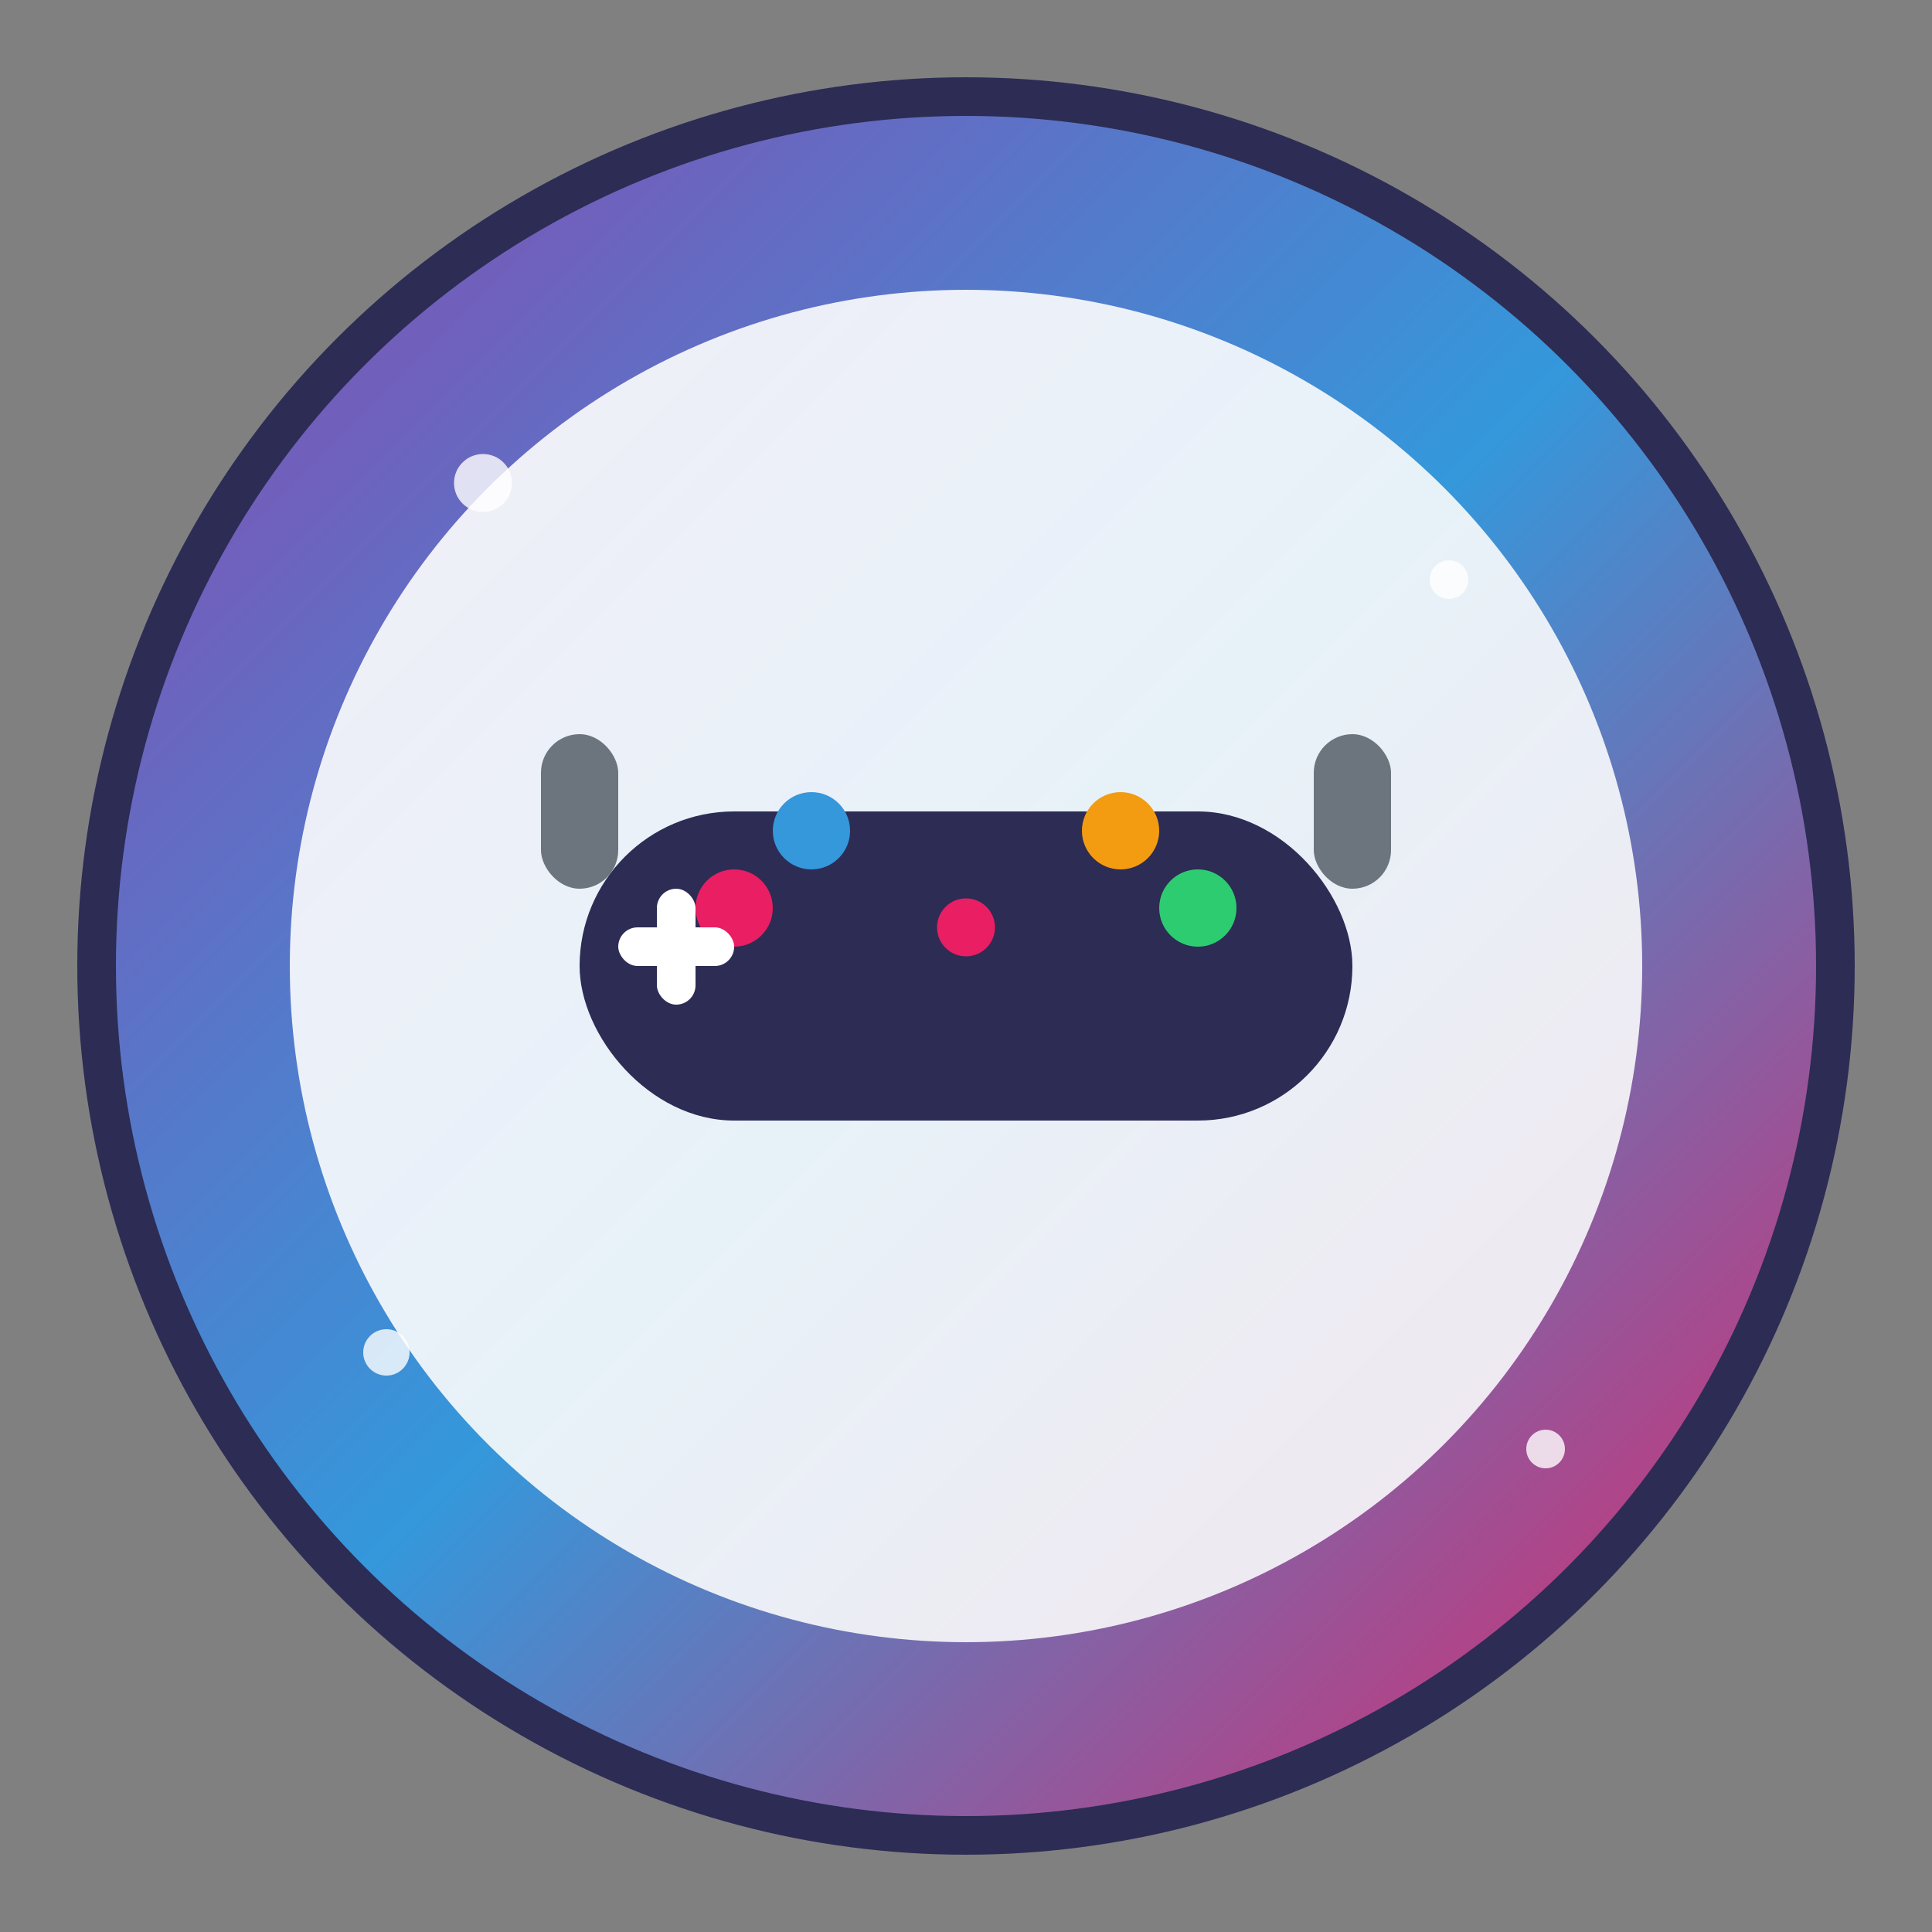 <svg xmlns="http://www.w3.org/2000/svg" viewBox="0 0 100 100" width="100" height="100">
  <rect x="0" y="0" width="100" height="100" fill="#808080" stroke="none"/>
  <defs>
    <linearGradient id="gradient1" x1="0%" y1="0%" x2="100%" y2="100%">
      <stop offset="0%" style="stop-color:#8e44ad;stop-opacity:1" />
      <stop offset="50%" style="stop-color:#3498db;stop-opacity:1" />
      <stop offset="100%" style="stop-color:#e91e63;stop-opacity:1" />
    </linearGradient>
    <linearGradient id="gradient2" x1="0%" y1="0%" x2="100%" y2="100%">
      <stop offset="0%" style="stop-color:#ffffff;stop-opacity:1" />
      <stop offset="100%" style="stop-color:#f8f9fa;stop-opacity:1" />
    </linearGradient>
  </defs>
  
  <!-- Background Circle -->
  <circle cx="50" cy="50" r="45" fill="url(#gradient1)" stroke="#2c2c54" stroke-width="2"/>
  
  <!-- Inner Circle -->
  <circle cx="50" cy="50" r="35" fill="url(#gradient2)" opacity="0.9"/>
  
  <!-- Game Controller Icon -->
  <g fill="#8e44ad" transform="translate(50,50)">
    <!-- Controller Body -->
    <rect x="-20" y="-8" width="40" height="16" rx="8" ry="8" fill="#2c2c54"/>
    
    <!-- Left Buttons -->
    <circle cx="-12" cy="-3" r="2" fill="#e91e63"/>
    <circle cx="-8" cy="-7" r="2" fill="#3498db"/>
    
    <!-- Right Buttons -->
    <circle cx="8" cy="-7" r="2" fill="#f39c12"/>
    <circle cx="12" cy="-3" r="2" fill="#2ecc71"/>
    
    <!-- D-Pad -->
    <rect x="-18" y="-2" width="6" height="2" rx="1" fill="#ffffff"/>
    <rect x="-16" y="-4" width="2" height="6" rx="1" fill="#ffffff"/>
    
    <!-- Center Button -->
    <circle cx="0" cy="-2" r="1.5" fill="#e91e63"/>
    
    <!-- Triggers -->
    <rect x="-22" y="-12" width="4" height="8" rx="2" fill="#6c757d"/>
    <rect x="18" y="-12" width="4" height="8" rx="2" fill="#6c757d"/>
  </g>
  
  <!-- Sparkle Effects -->
  <g fill="#ffffff" opacity="0.8">
    <circle cx="25" cy="25" r="1.5">
      <animate attributeName="opacity" values="0.3;1;0.3" dur="2s" repeatCount="indefinite"/>
    </circle>
    <circle cx="75" cy="30" r="1">
      <animate attributeName="opacity" values="0.5;1;0.5" dur="1.5s" repeatCount="indefinite"/>
    </circle>
    <circle cx="20" cy="70" r="1.2">
      <animate attributeName="opacity" values="0.4;1;0.4" dur="2.5s" repeatCount="indefinite"/>
    </circle>
    <circle cx="80" cy="75" r="1">
      <animate attributeName="opacity" values="0.6;1;0.6" dur="1.8s" repeatCount="indefinite"/>
    </circle>
  </g>
</svg>